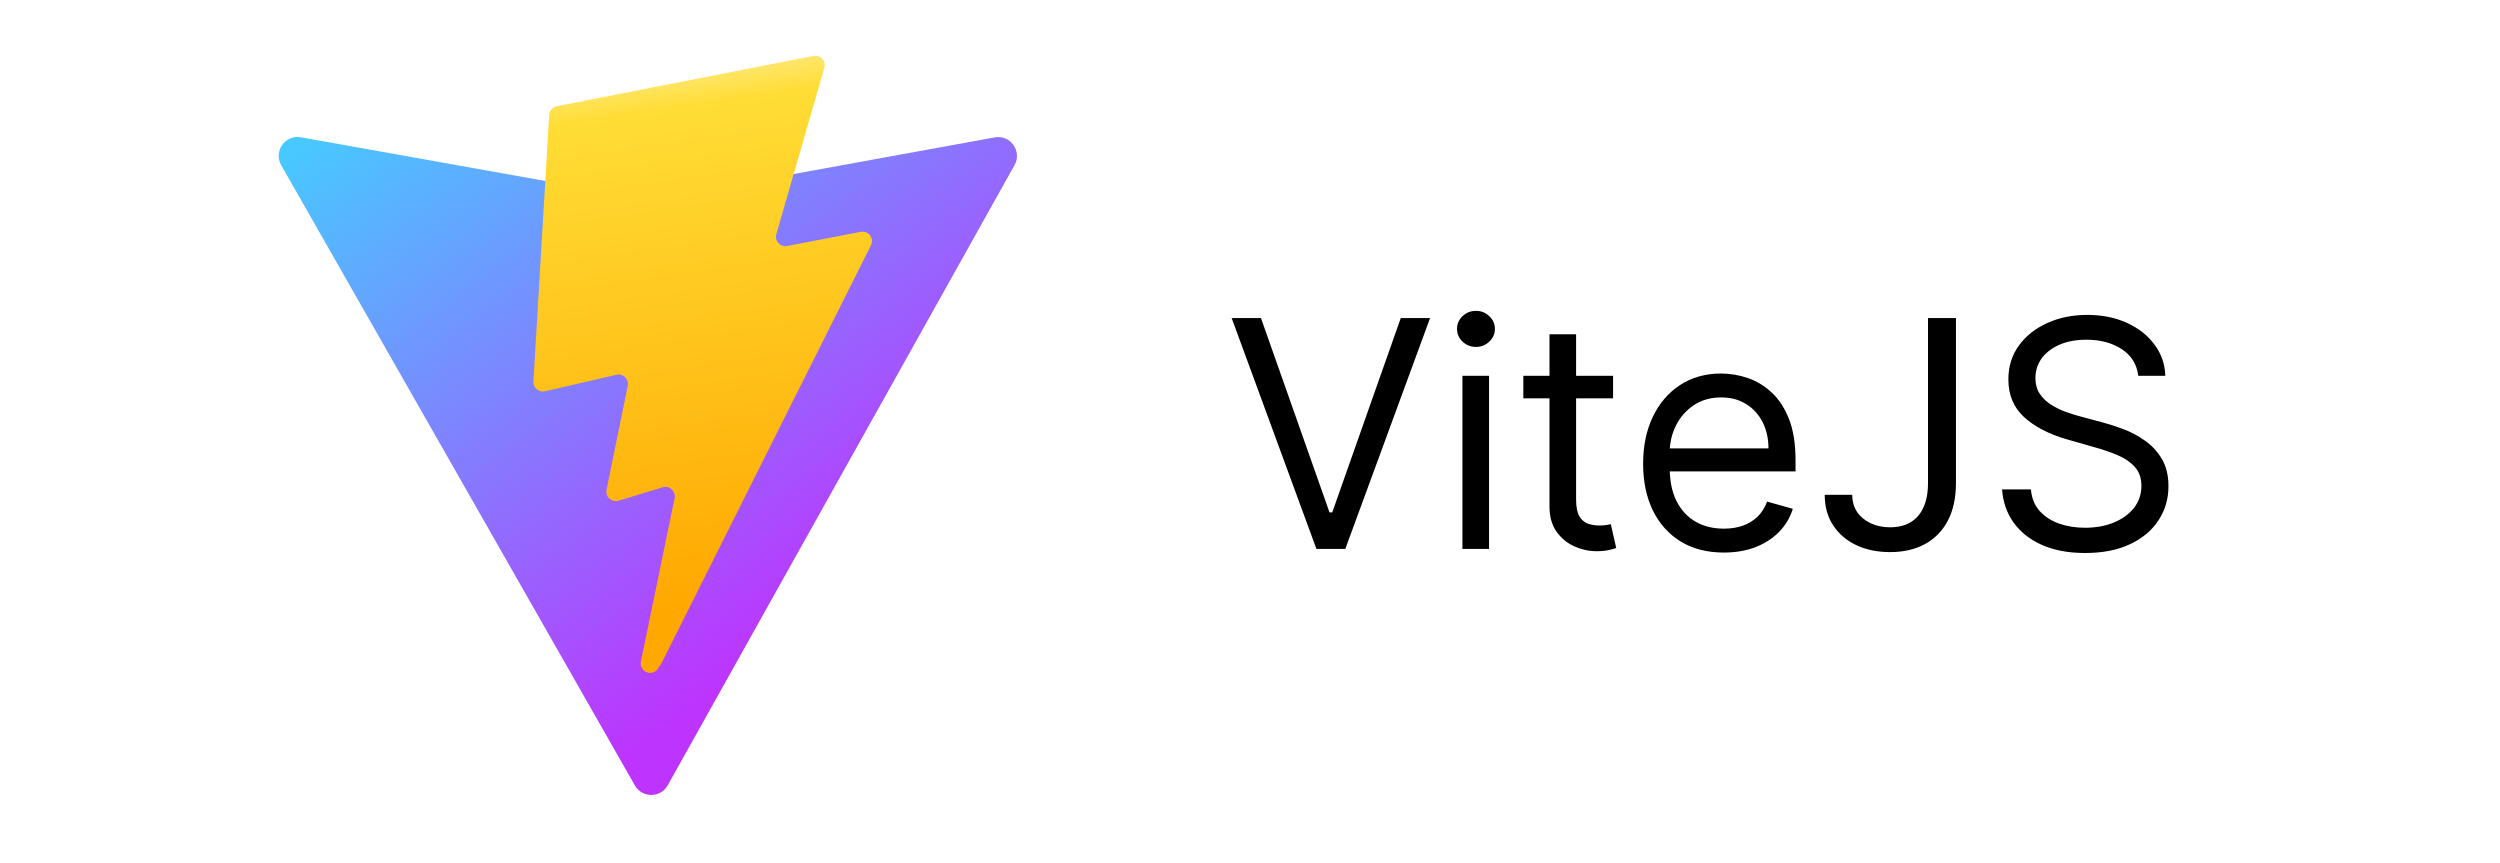 <svg width="756" height="261" viewBox="0 0 756 261" fill="none" xmlns="http://www.w3.org/2000/svg">
<path d="M381.318 96.182L402.045 154.955H402.864L423.591 96.182H432.455L406.818 166H398.091L372.455 96.182H381.318ZM442.239 166V113.636H450.284V166H442.239ZM446.33 104.909C444.761 104.909 443.409 104.375 442.273 103.307C441.159 102.239 440.602 100.955 440.602 99.454C440.602 97.954 441.159 96.671 442.273 95.602C443.409 94.534 444.761 94 446.33 94C447.898 94 449.239 94.534 450.352 95.602C451.489 96.671 452.057 97.954 452.057 99.454C452.057 100.955 451.489 102.239 450.352 103.307C449.239 104.375 447.898 104.909 446.33 104.909ZM487.793 113.636V120.455H460.656V113.636H487.793ZM468.565 101.091H476.611V151C476.611 153.273 476.94 154.977 477.599 156.114C478.281 157.227 479.145 157.977 480.19 158.364C481.259 158.727 482.384 158.909 483.565 158.909C484.452 158.909 485.179 158.864 485.747 158.773C486.315 158.659 486.77 158.568 487.111 158.5L488.747 165.727C488.202 165.932 487.44 166.136 486.463 166.341C485.486 166.568 484.247 166.682 482.747 166.682C480.474 166.682 478.247 166.193 476.065 165.216C473.906 164.239 472.111 162.75 470.679 160.75C469.27 158.75 468.565 156.227 468.565 153.182V101.091ZM521.287 167.091C516.241 167.091 511.889 165.977 508.23 163.75C504.594 161.5 501.787 158.364 499.81 154.341C497.855 150.295 496.878 145.591 496.878 140.227C496.878 134.864 497.855 130.136 499.81 126.045C501.787 121.932 504.537 118.727 508.06 116.432C511.605 114.114 515.741 112.955 520.469 112.955C523.196 112.955 525.889 113.409 528.548 114.318C531.207 115.227 533.628 116.705 535.81 118.75C537.991 120.773 539.73 123.455 541.026 126.795C542.321 130.136 542.969 134.25 542.969 139.136V142.545H502.605V135.591H534.787C534.787 132.636 534.196 130 533.014 127.682C531.855 125.364 530.196 123.534 528.037 122.193C525.901 120.852 523.378 120.182 520.469 120.182C517.264 120.182 514.491 120.977 512.151 122.568C509.832 124.136 508.048 126.182 506.798 128.705C505.548 131.227 504.923 133.932 504.923 136.818V141.455C504.923 145.409 505.605 148.761 506.969 151.511C508.355 154.239 510.276 156.318 512.73 157.75C515.185 159.159 518.037 159.864 521.287 159.864C523.401 159.864 525.31 159.568 527.014 158.977C528.741 158.364 530.23 157.455 531.48 156.25C532.73 155.023 533.696 153.5 534.378 151.682L542.151 153.864C541.332 156.5 539.957 158.818 538.026 160.818C536.094 162.795 533.707 164.341 530.866 165.455C528.026 166.545 524.832 167.091 521.287 167.091ZM583.026 96.182H591.48V146.091C591.48 150.545 590.662 154.33 589.026 157.443C587.389 160.557 585.082 162.92 582.105 164.534C579.128 166.148 575.616 166.955 571.571 166.955C567.753 166.955 564.355 166.261 561.378 164.875C558.401 163.466 556.06 161.466 554.355 158.875C552.651 156.284 551.798 153.205 551.798 149.636H560.116C560.116 151.614 560.605 153.341 561.582 154.818C562.582 156.273 563.946 157.409 565.673 158.227C567.401 159.045 569.366 159.455 571.571 159.455C574.003 159.455 576.071 158.943 577.776 157.92C579.48 156.898 580.776 155.398 581.662 153.42C582.571 151.42 583.026 148.977 583.026 146.091V96.182ZM646.605 113.636C646.196 110.182 644.537 107.5 641.628 105.591C638.719 103.682 635.151 102.727 630.923 102.727C627.832 102.727 625.128 103.227 622.81 104.227C620.514 105.227 618.719 106.602 617.423 108.352C616.151 110.102 615.514 112.091 615.514 114.318C615.514 116.182 615.957 117.784 616.844 119.125C617.753 120.443 618.912 121.545 620.321 122.432C621.73 123.295 623.207 124.011 624.753 124.58C626.298 125.125 627.719 125.568 629.014 125.909L636.105 127.818C637.923 128.295 639.946 128.955 642.173 129.795C644.423 130.636 646.571 131.784 648.616 133.239C650.685 134.67 652.389 136.511 653.73 138.761C655.071 141.011 655.741 143.773 655.741 147.045C655.741 150.818 654.753 154.227 652.776 157.273C650.821 160.318 647.957 162.739 644.185 164.534C640.435 166.33 635.878 167.227 630.514 167.227C625.514 167.227 621.185 166.42 617.526 164.807C613.889 163.193 611.026 160.943 608.935 158.057C606.866 155.17 605.696 151.818 605.423 148H614.151C614.378 150.636 615.264 152.818 616.81 154.545C618.378 156.25 620.355 157.523 622.741 158.364C625.151 159.182 627.741 159.591 630.514 159.591C633.741 159.591 636.639 159.068 639.207 158.023C641.776 156.955 643.81 155.477 645.31 153.591C646.81 151.682 647.56 149.455 647.56 146.909C647.56 144.591 646.912 142.705 645.616 141.25C644.321 139.795 642.616 138.614 640.503 137.705C638.389 136.795 636.105 136 633.651 135.318L625.06 132.864C619.605 131.295 615.287 129.057 612.105 126.148C608.923 123.239 607.332 119.432 607.332 114.727C607.332 110.818 608.389 107.409 610.503 104.5C612.639 101.568 615.503 99.296 619.094 97.682C622.707 96.046 626.741 95.227 631.196 95.227C635.696 95.227 639.696 96.034 643.196 97.648C646.696 99.239 649.469 101.42 651.514 104.193C653.582 106.966 654.673 110.114 654.787 113.636H646.605Z" fill="black"/>
<path d="M306.796 49.933L201.917 237.474C199.752 241.346 194.188 241.369 191.991 237.516L85.032 49.951C82.638 45.752 86.228 40.665 90.987 41.516L195.978 60.282C196.647 60.402 197.333 60.401 198.003 60.279L300.798 41.543C305.541 40.678 309.148 45.725 306.796 49.933Z" fill="url(#paint0_linear_339_85)"/>
<path d="M245.991 16.899L168.377 32.107C167.102 32.357 166.157 33.438 166.08 34.735L161.306 115.369C161.194 117.269 162.938 118.743 164.791 118.315L186.4 113.328C188.422 112.862 190.249 114.643 189.833 116.676L183.413 148.113C182.981 150.229 184.968 152.038 187.034 151.411L200.381 147.356C202.45 146.727 204.438 148.542 204 150.659L193.798 200.04C193.159 203.129 197.268 204.813 198.981 202.165L200.126 200.396L263.37 74.182C264.429 72.069 262.602 69.659 260.281 70.107L238.039 74.4C235.949 74.803 234.17 72.857 234.76 70.812L249.277 20.485C249.868 18.437 248.083 16.489 245.991 16.899Z" fill="url(#paint1_linear_339_85)"/>
<defs>
<linearGradient id="paint0_linear_339_85" x1="82.421" y1="34.813" x2="212.951" y2="212.084" gradientUnits="userSpaceOnUse">
<stop stop-color="#41D1FF"/>
<stop offset="1" stop-color="#BD34FE"/>
</linearGradient>
<linearGradient id="paint1_linear_339_85" x1="189.952" y1="21.028" x2="213.564" y2="183.005" gradientUnits="userSpaceOnUse">
<stop stop-color="#FFEA83"/>
<stop offset="0.083" stop-color="#FFDD35"/>
<stop offset="1" stop-color="#FFA800"/>
</linearGradient>
</defs>
</svg>
